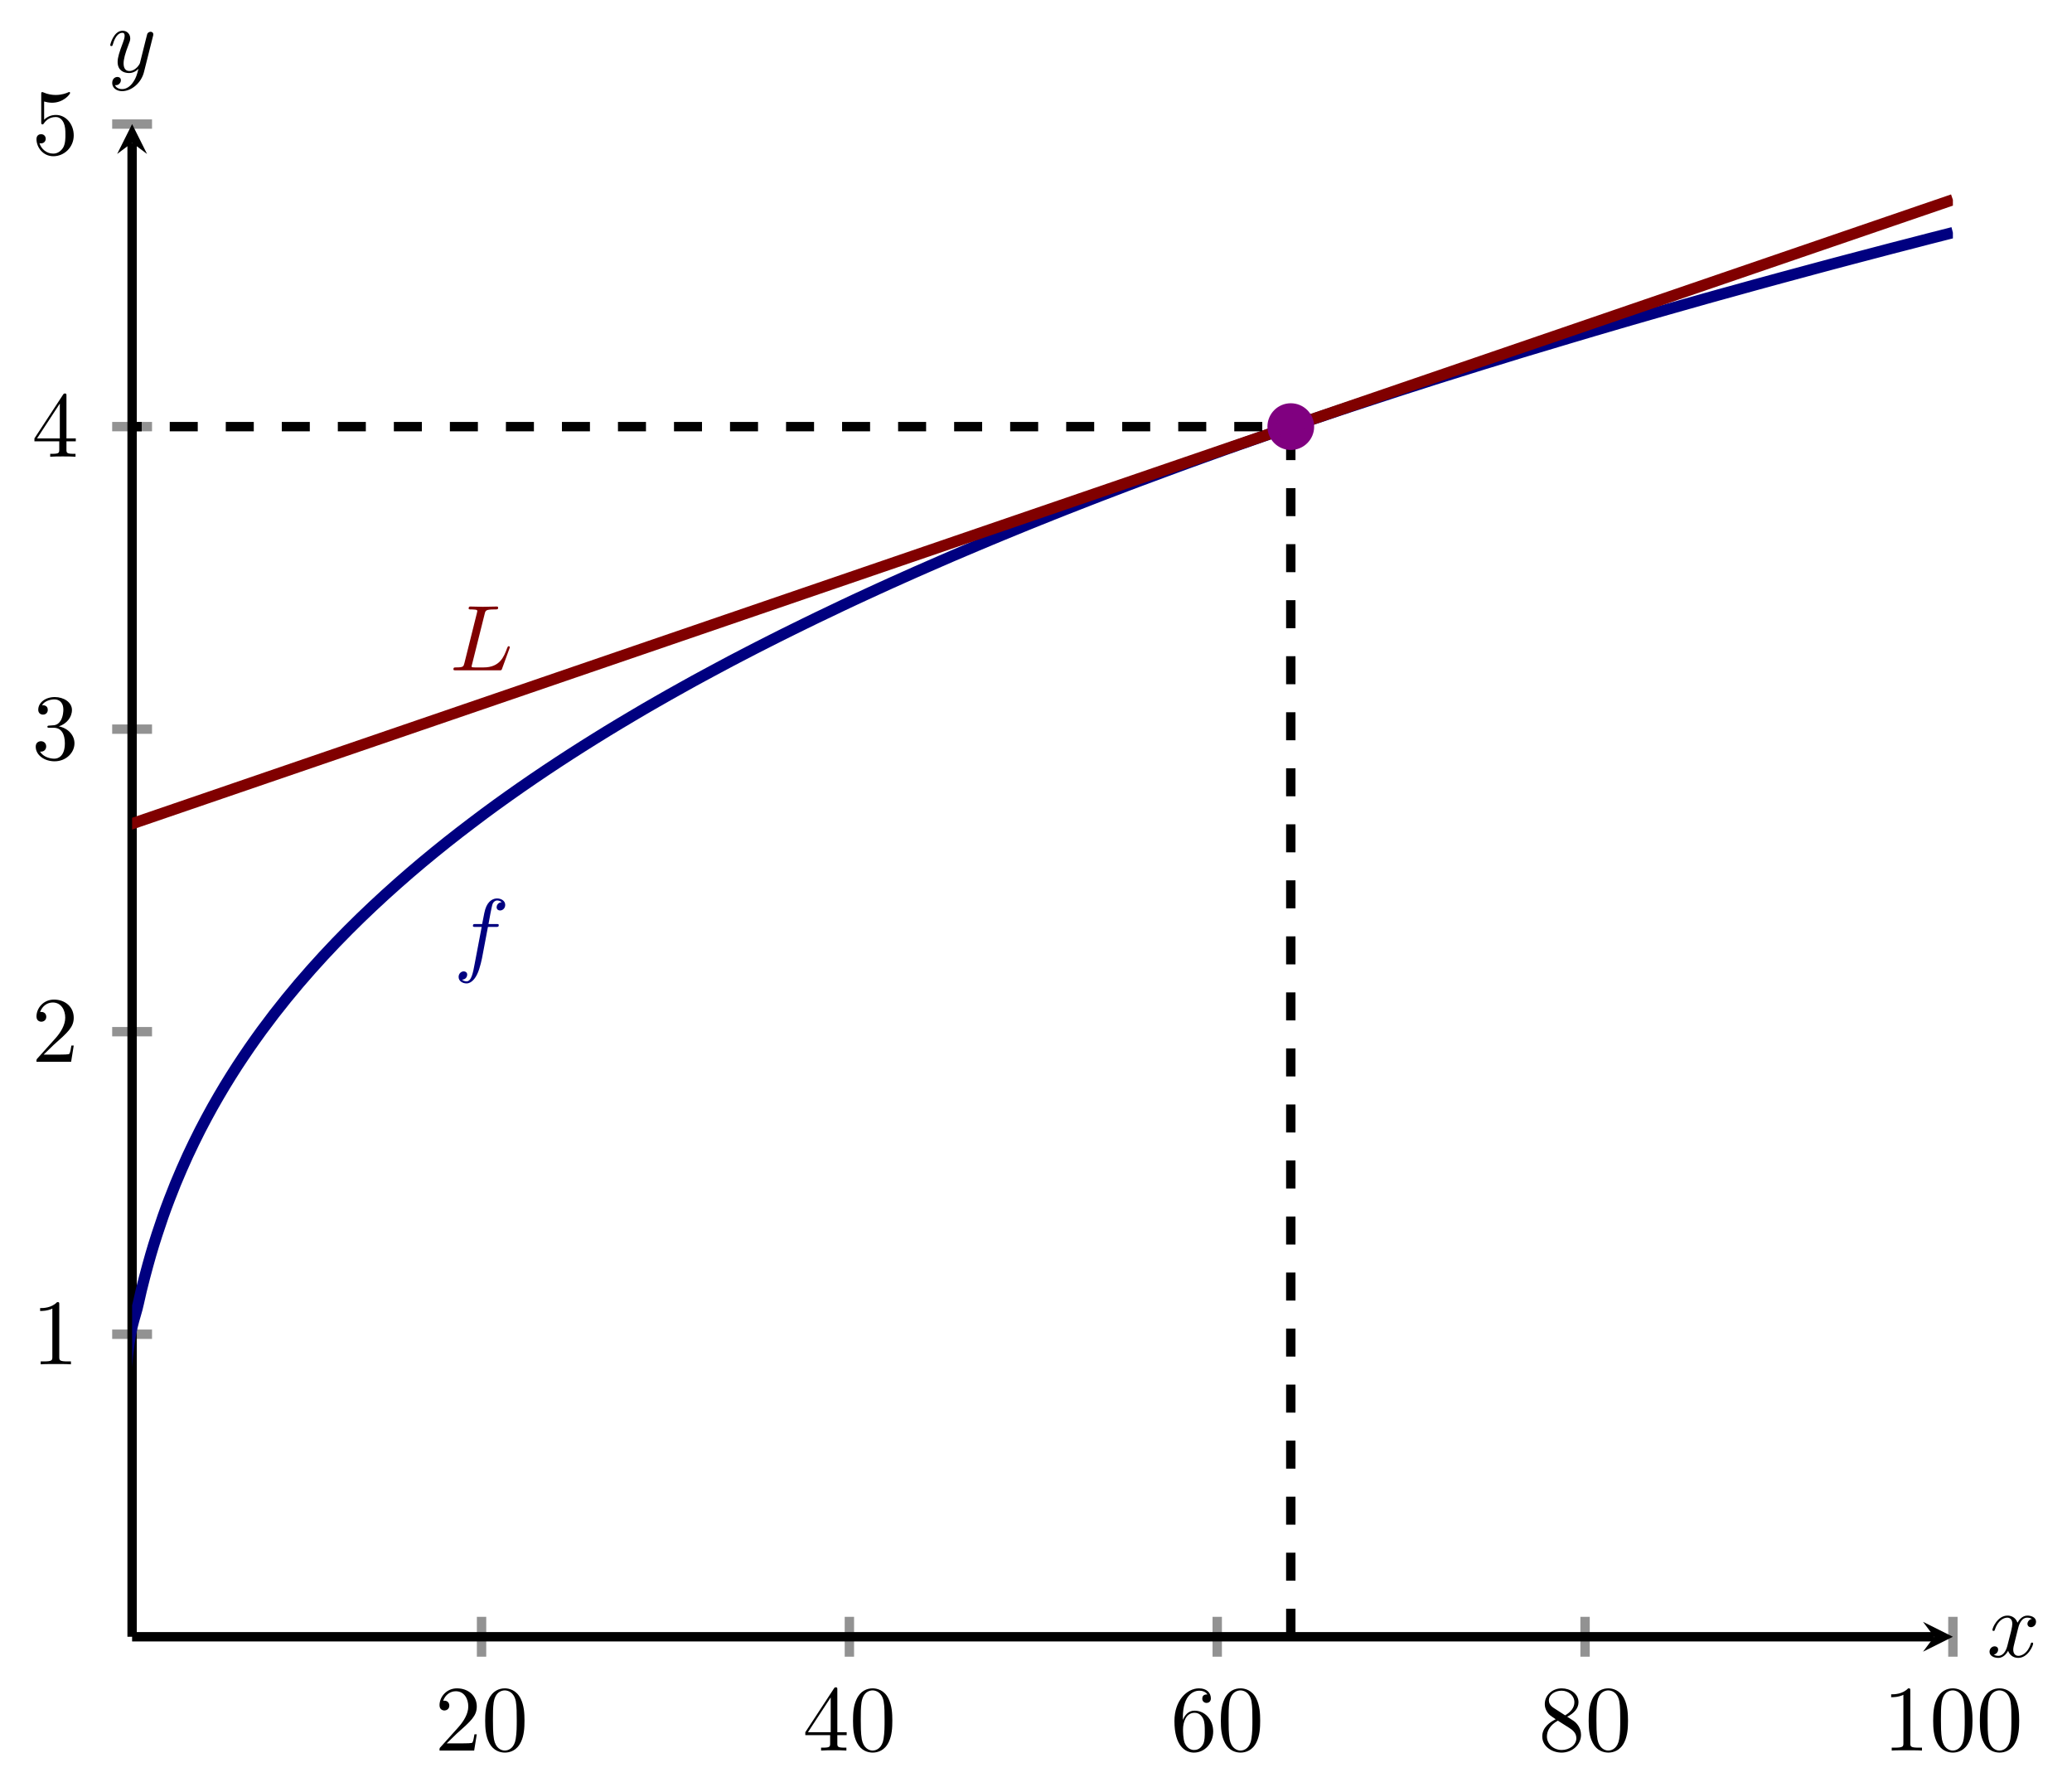 <?xml version="1.0" encoding="UTF-8" standalone="no"?>
<!DOCTYPE svg PUBLIC "-//W3C//DTD SVG 1.1//EN" "http://www.w3.org/Graphics/SVG/1.1/DTD/svg11.dtd">
<svg xmlns="http://www.w3.org/2000/svg" xmlns:xlink="http://www.w3.org/1999/xlink" version="1.1" width="221.077pt" height="190.164pt" viewBox="0 0 221.077 190.164">
<path transform="matrix(1,0,0,-1,12.133,174.63)" stroke-width="1" stroke-linecap="butt" stroke-miterlimit="10" stroke-linejoin="miter" fill="none" stroke="#929292" d="M 39.247 -2.126 L 39.247 2.126 M 78.494 -2.126 L 78.494 2.126 M 117.742 -2.126 L 117.742 2.126 M 156.989 -2.126 L 156.989 2.126 M 196.236 -2.126 L 196.236 2.126 "/>
<path transform="matrix(1,0,0,-1,12.133,174.63)" stroke-width="1" stroke-linecap="butt" stroke-miterlimit="10" stroke-linejoin="miter" fill="none" stroke="#929292" d="M -.164 32.278 L 4.088 32.278 M -.164 64.557 L 4.088 64.557 M -.164 96.835 L 4.088 96.835 M -.164 129.113 L 4.088 129.113 M -.164 161.392 L 4.088 161.392 "/>
<path transform="matrix(1,0,0,-1,12.133,174.63)" stroke-width="1" stroke-linecap="butt" stroke-miterlimit="10" stroke-linejoin="miter" fill="none" stroke="#000000" d="M 1.962 0 L 194.244 0 "/>
<path transform="matrix(1,0,0,-1,206.377,174.63)" d="M 1.993 0 L -1.196 1.594 L 0 0 L -1.196 -1.594 "/>
<path transform="matrix(1,0,0,-1,12.133,174.63)" stroke-width="1" stroke-linecap="butt" stroke-miterlimit="10" stroke-linejoin="miter" fill="none" stroke="#000000" d="M 1.962 0 L 1.962 159.399 "/>
<path transform="matrix(0,-1,-1,-0,14.095,15.231)" d="M 1.993 0 L -1.196 1.594 L 0 0 L -1.196 -1.594 "/>
<symbol id="font_0_3">
<path d="M .077 .077 L .183 .18 C .339 .318 .399 .372 .399 .472 C .399 .586 .309 .666 .187 .666 C .074 .666 0 .574 0 .485 C 0 .429 .05 .429 .053 .429 C .07 .429 .105 .441 .105 .482 C .105 .508 .087 .534 .052 .534 C .044 .534 .042 .534 .039 .533 C .062 .598 .116 .635 .174 .635 C .265 .635 .308 .554 .308 .472 C .308 .392 .258 .313 .203 .251 L .011 .037 C 0 .026 0 .024 0 0 L .371 0 L .399 .174 L .374 .174 C .369 .144 .362 .1 .352 .085 C .345 .077 .279 .077 .257 .077 L .077 .077 Z "/>
</symbol>
<symbol id="font_0_1">
<path d="M .421 .342 C .421 .422 .416 .502 .381 .576 C .335 .672 .253 .688 .211 .688 C .151 .688 .078 .662 .037 .569 C .005 .5 0 .422 0 .342 C 0 .267 .004 .177 .045 .101 C .088 .02 .161 0 .21 0 C .264 0 .34 .021 .384 .116 C .416 .185 .421 .263 .421 .342 M .21 .022 C .171 .022 .112 .047 .094 .143 C .083 .203 .083 .295 .083 .354 C .083 .418 .083 .484 .091 .538 C .11 .657 .185 .666 .21 .666 C .243 .666 .309 .648 .328 .549 C .338 .493 .338 .417 .338 .354 C .338 .279 .338 .211 .327 .147 C .312 .052 .255 .022 .21 .022 Z "/>
</symbol>
<use xlink:href="#font_0_3" transform="matrix(9.963,0,0,-9.963,46.896,186.77)"/>
<use xlink:href="#font_0_1" transform="matrix(9.963,0,0,-9.963,51.768,186.989)"/>
<symbol id="font_0_5">
<path d="M .266 .165 L .266 .078 C .266 .042 .264 .031 .19 .031 L .169 .031 L .169 0 C .21 .003 .262 .003 .304 .003 C .346 .003 .399 .003 .44 0 L .44 .031 L .419 .031 C .345 .031 .343 .042 .343 .078 L .343 .165 L .443 .165 L .443 .196 L .343 .196 L .343 .651 C .343 .671 .343 .677 .327 .677 C .318 .677 .315 .677 .307 .665 L 0 .196 L 0 .165 L .266 .165 M .272 .196 L .028 .196 L .272 .569 L .272 .196 Z "/>
</symbol>
<use xlink:href="#font_0_5" transform="matrix(9.963,0,0,-9.963,85.924,186.77)"/>
<use xlink:href="#font_0_1" transform="matrix(9.963,0,0,-9.963,91.015,186.989)"/>
<symbol id="font_0_7">
<path d="M .09 .35 L .09 .374 C .09 .627 .214 .663 .265 .663 C .289 .663 .331 .657 .353 .623 C .338 .623 .298 .623 .298 .578 C .298 .547 .322 .532 .344 .532 C .36 .532 .39 .541 .39 .58 C .39 .64 .346 .688 .263 .688 C .135 .688 0 .559 0 .338 C 0 .071 .116 0 .209 0 C .32 0 .415 .094 .415 .226 C .415 .353 .326 .449 .215 .449 C .147 .449 .11 .398 .09 .35 M .209 .028 C .146 .028 .116 .088 .11 .103 C .092 .15 .092 .23 .092 .248 C .092 .326 .124 .426 .214 .426 C .23 .426 .276 .426 .307 .364 C .325 .327 .325 .276 .325 .227 C .325 .179 .325 .129 .308 .093 C .278 .033 .232 .028 .209 .028 Z "/>
</symbol>
<use xlink:href="#font_0_7" transform="matrix(9.963,0,0,-9.963,125.31,186.989)"/>
<use xlink:href="#font_0_1" transform="matrix(9.963,0,0,-9.963,130.262,186.989)"/>
<symbol id="font_0_8">
<path d="M .121 .479 C .075 .509 .071 .543 .071 .56 C .071 .621 .136 .663 .207 .663 C .28 .663 .344 .611 .344 .539 C .344 .482 .305 .434 .245 .399 L .121 .479 M .267 .384 C .339 .421 .388 .473 .388 .539 C .388 .631 .299 .688 .208 .688 C .108 .688 .027 .614 .027 .521 C .027 .503 .029 .458 .071 .411 C .082 .399 .119 .374 .144 .357 C .086 .328 0 .272 0 .173 C 0 .067 .102 0 .207 0 C .32 0 .415 .083 .415 .19 C .415 .226 .404 .271 .366 .313 C .347 .334 .331 .344 .267 .384 M .167 .342 L .29 .264 C .318 .245 .365 .215 .365 .154 C .365 .08 .29 .028 .208 .028 C .122 .028 .05 .09 .05 .173 C .05 .231 .082 .295 .167 .342 Z "/>
</symbol>
<use xlink:href="#font_0_8" transform="matrix(9.963,0,0,-9.963,164.556,186.989)"/>
<use xlink:href="#font_0_1" transform="matrix(9.963,0,0,-9.963,169.508,186.989)"/>
<symbol id="font_0_2">
<path d="M .205 .64 C .205 .664 .205 .666 .182 .666 C .12 .602 .032 .602 0 .602 L 0 .571 C .02 .571 .079 .571 .131 .597 L .131 .079 C .131 .043 .128 .031 .038 .031 L .006 .031 L .006 0 C .041 .003 .128 .003 .168 .003 C .208 .003 .295 .003 .33 0 L .33 .031 L .298 .031 C .208 .031 .205 .042 .205 .079 L .205 .64 Z "/>
</symbol>
<use xlink:href="#font_0_2" transform="matrix(9.963,0,0,-9.963,201.782,186.77)"/>
<use xlink:href="#font_0_1" transform="matrix(9.963,0,0,-9.963,206.265,186.989)"/>
<use xlink:href="#font_0_1" transform="matrix(9.963,0,0,-9.963,211.246,186.989)"/>
<use xlink:href="#font_0_2" transform="matrix(9.963,0,0,-9.963,4.281,145.562)"/>
<use xlink:href="#font_0_3" transform="matrix(9.963,0,0,-9.963,3.892,113.284)"/>
<symbol id="font_0_4">
<path d="M .248 .374 C .33 .401 .388 .471 .388 .55 C .388 .632 .3 .688 .204 .688 C .103 .688 .027 .628 .027 .552 C .027 .519 .049 .5 .078 .5 C .109 .5 .129 .522 .129 .551 C .129 .601 .082 .601 .067 .601 C .098 .65 .164 .663 .2 .663 C .241 .663 .296 .641 .296 .551 C .296 .539 .294 .481 .268 .437 C .238 .389 .204 .386 .179 .385 C .171 .384 .147 .382 .14 .382 C .132 .381 .125 .38 .125 .37 C .125 .359 .132 .359 .149 .359 L .193 .359 C .275 .359 .312 .291 .312 .193 C .312 .057 .243 .028 .199 .028 C .156 .028 .081 .045 .046 .104 C .081 .099 .112 .121 .112 .159 C .112 .195 .085 .215 .056 .215 C .032 .215 0 .201 0 .157 C 0 .066 .093 0 .202 0 C .324 0 .415 .091 .415 .193 C .415 .275 .352 .353 .248 .374 Z "/>
</symbol>
<use xlink:href="#font_0_4" transform="matrix(9.963,0,0,-9.963,3.812,81.225)"/>
<use xlink:href="#font_0_5" transform="matrix(9.963,0,0,-9.963,3.673,48.728)"/>
<symbol id="font_0_6">
<path d="M .399 .223 C .399 .342 .317 .442 .209 .442 C .161 .442 .118 .426 .082 .391 L .082 .586 C .102 .58 .135 .573 .167 .573 C .29 .573 .36 .664 .36 .677 C .36 .683 .357 .688 .35 .688 C .349 .688 .347 .688 .342 .685 C .322 .676 .273 .656 .206 .656 C .166 .656 .12 .663 .073 .684 C .065 .687 .063 .687 .061 .687 C .051 .687 .051 .679 .051 .663 L .051 .367 C .051 .349 .051 .341 .065 .341 C .072 .341 .074 .344 .078 .35 C .089 .366 .126 .42 .207 .42 C .259 .42 .284 .374 .292 .356 C .308 .319 .31 .28 .31 .23 C .31 .195 .31 .135 .286 .093 C .262 .054 .225 .028 .179 .028 C .106 .028 .049 .081 .032 .14 C .035 .139 .038 .138 .049 .138 C .082 .138 .099 .163 .099 .187 C .099 .211 .082 .236 .049 .236 C .035 .236 0 .229 0 .183 C 0 .097 .069 0 .181 0 C .297 0 .399 .096 .399 .223 Z "/>
</symbol>
<use xlink:href="#font_0_6" transform="matrix(9.963,0,0,-9.963,3.892,16.669)"/>
<clipPath id="cp1">
<path transform="matrix(1,0,0,-1,12.133,174.63)" d="M 1.962 0 L 196.236 0 L 196.236 161.392 L 1.962 161.392 Z "/>
</clipPath>
<g clip-path="url(#cp1)">
<path transform="matrix(1,0,0,-1,12.133,174.63)" stroke-width="1.196" stroke-linecap="butt" stroke-miterlimit="10" stroke-linejoin="miter" fill="none" stroke="#000080" d="M 0 0 C 0 0 .952 23.326 1.317 28.266 C 1.682 33.206 2.269 33.872 2.634 35.605 C 2.999 37.338 3.586 39.473 3.951 40.757 C 4.316 42.041 4.903 43.809 5.268 44.859 C 5.633 45.909 6.22 47.422 6.585 48.323 C 6.95 49.223 7.537 50.554 7.902 51.35 C 8.267 52.146 8.854 53.341 9.219 54.058 C 9.584 54.775 10.171 55.863 10.536 56.518 C 10.901 57.173 11.488 58.175 11.853 58.781 C 12.218 59.386 12.805 60.318 13.17 60.882 C 13.535 61.446 14.122 62.316 14.487 62.845 C 14.852 63.375 15.439 64.197 15.804 64.696 C 16.169 65.196 16.756 65.973 17.121 66.447 C 17.486 66.92 18.073 67.657 18.438 68.108 C 18.803 68.559 19.39 69.264 19.755 69.694 C 20.12 70.124 20.707 70.796 21.072 71.208 C 21.437 71.619 22.024 72.266 22.389 72.662 C 22.754 73.058 23.341 73.679 23.706 74.06 C 24.071 74.441 24.658 75.04 25.023 75.407 C 25.388 75.774 25.975 76.353 26.34 76.707 C 26.705 77.062 27.291 77.62 27.657 77.963 C 28.022 78.306 28.609 78.848 28.974 79.181 C 29.339 79.514 29.925 80.04 30.291 80.363 C 30.656 80.687 31.243 81.198 31.608 81.513 C 31.973 81.827 32.56 82.324 32.925 82.63 C 33.29 82.936 33.877 83.418 34.242 83.716 C 34.607 84.013 35.194 84.485 35.559 84.776 C 35.924 85.066 36.511 85.525 36.876 85.808 C 37.241 86.091 37.828 86.538 38.193 86.815 C 38.558 87.092 39.145 87.535 39.51 87.807 C 39.875 88.078 40.462 88.508 40.827 88.773 C 41.192 89.038 41.778 89.457 42.144 89.716 C 42.509 89.975 43.095 90.387 43.461 90.641 C 43.826 90.895 44.413 91.299 44.778 91.548 C 45.143 91.797 45.73 92.192 46.095 92.436 C 46.46 92.68 47.047 93.069 47.412 93.309 C 47.777 93.549 48.364 93.929 48.729 94.165 C 49.094 94.4 49.681 94.775 50.046 95.006 C 50.411 95.237 50.998 95.604 51.363 95.831 C 51.728 96.059 52.314 96.421 52.68 96.645 C 53.045 96.868 53.631 97.223 53.997 97.442 C 54.362 97.662 54.948 98.009 55.314 98.226 C 55.679 98.442 56.265 98.789 56.631 99.003 C 56.996 99.216 57.583 99.552 57.948 99.762 C 58.313 99.971 58.899 100.306 59.265 100.512 C 59.63 100.719 60.216 101.045 60.582 101.249 C 60.947 101.453 61.533 101.78 61.899 101.981 C 62.264 102.181 62.85 102.499 63.216 102.696 C 63.581 102.894 64.167 103.208 64.533 103.403 C 64.898 103.599 65.484 103.914 65.85 104.106 C 66.215 104.299 66.801 104.603 67.167 104.793 C 67.532 104.983 68.118 105.287 68.484 105.475 C 68.849 105.663 69.435 105.96 69.801 106.145 C 70.166 106.331 70.752 106.628 71.118 106.81 C 71.483 106.993 72.069 107.282 72.435 107.462 C 72.8 107.643 73.386 107.93 73.752 108.109 C 74.117 108.287 74.703 108.575 75.069 108.751 C 75.434 108.927 76.02 109.205 76.386 109.379 C 76.751 109.554 77.337 109.837 77.703 110.01 C 78.068 110.183 78.654 110.458 79.02 110.629 C 79.385 110.799 79.971 111.07 80.337 111.239 C 80.702 111.408 81.288 111.677 81.654 111.844 C 82.019 112.011 82.605 112.278 82.971 112.443 C 83.336 112.608 83.922 112.869 84.288 113.033 C 84.653 113.197 85.239 113.46 85.605 113.621 C 85.97 113.783 86.556 114.038 86.922 114.198 C 87.287 114.358 87.873 114.614 88.239 114.773 C 88.604 114.932 89.19 115.188 89.556 115.344 C 89.921 115.501 90.507 115.749 90.873 115.904 C 91.238 116.059 91.824 116.308 92.19 116.462 C 92.555 116.616 93.141 116.861 93.507 117.014 C 93.872 117.166 94.458 117.41 94.824 117.561 C 95.189 117.712 95.775 117.952 96.141 118.102 C 96.506 118.252 97.092 118.493 97.458 118.641 C 97.823 118.79 98.409 119.026 98.775 119.172 C 99.14 119.319 99.726 119.553 100.092 119.699 C 100.457 119.845 101.043 120.079 101.409 120.223 C 101.774 120.368 102.36 120.596 102.726 120.739 C 103.091 120.882 103.677 121.111 104.043 121.253 C 104.408 121.395 104.994 121.624 105.36 121.765 C 105.725 121.906 106.311 122.127 106.677 122.266 C 107.042 122.406 107.628 122.631 107.994 122.77 C 108.359 122.909 108.945 123.131 109.311 123.268 C 109.676 123.405 110.262 123.62 110.628 123.756 C 110.993 123.891 111.579 124.11 111.945 124.245 C 112.31 124.381 112.896 124.599 113.262 124.733 C 113.627 124.868 114.213 125.082 114.579 125.215 C 114.944 125.347 115.53 125.559 115.896 125.691 C 116.261 125.823 116.847 126.033 117.213 126.165 C 117.578 126.296 118.164 126.507 118.53 126.638 C 118.895 126.768 119.481 126.977 119.847 127.105 C 120.212 127.234 120.798 127.437 121.164 127.565 C 121.529 127.693 122.115 127.903 122.481 128.03 C 122.846 128.158 123.432 128.361 123.798 128.487 C 124.163 128.613 124.749 128.813 125.115 128.938 C 125.48 129.064 126.066 129.266 126.432 129.391 C 126.797 129.516 127.383 129.716 127.749 129.84 C 128.114 129.963 128.7 130.156 129.066 130.279 C 129.431 130.402 130.017 130.602 130.383 130.725 C 130.748 130.848 131.334 131.044 131.7 131.165 C 132.065 131.286 132.651 131.477 133.017 131.597 C 133.382 131.716 133.968 131.909 134.334 132.029 C 134.699 132.149 135.285 132.341 135.651 132.46 C 136.016 132.58 136.602 132.772 136.968 132.891 C 137.333 133.009 137.919 133.197 138.285 133.314 C 138.65 133.431 139.236 133.618 139.602 133.735 C 139.967 133.852 140.553 134.042 140.919 134.159 C 141.284 134.275 141.87 134.458 142.236 134.572 C 142.601 134.686 143.187 134.869 143.553 134.983 C 143.918 135.097 144.504 135.281 144.87 135.395 C 145.235 135.51 145.821 135.696 146.187 135.808 C 146.552 135.921 147.138 136.095 147.504 136.207 C 147.869 136.319 148.455 136.501 148.821 136.614 C 149.186 136.727 149.772 136.91 150.138 137.021 C 150.503 137.132 151.089 137.308 151.455 137.417 C 151.82 137.526 152.406 137.7 152.772 137.81 C 153.137 137.919 153.723 138.095 154.089 138.205 C 154.454 138.314 155.04 138.491 155.406 138.6 C 155.771 138.709 156.357 138.881 156.723 138.99 C 157.088 139.099 157.674 139.275 158.04 139.383 C 158.405 139.491 158.991 139.661 159.357 139.768 C 159.722 139.875 160.308 140.046 160.674 140.153 C 161.039 140.26 161.625 140.43 161.991 140.536 C 162.356 140.642 162.942 140.81 163.308 140.915 C 163.673 141.02 164.259 141.188 164.625 141.293 C 164.99 141.397 165.576 141.564 165.942 141.668 C 166.307 141.772 166.893 141.939 167.259 142.042 C 167.624 142.146 168.21 142.309 168.576 142.413 C 168.941 142.516 169.527 142.684 169.893 142.787 C 170.258 142.889 170.844 143.052 171.21 143.154 C 171.575 143.255 172.161 143.415 172.527 143.516 C 172.892 143.617 173.478 143.78 173.844 143.881 C 174.209 143.983 174.795 144.146 175.161 144.246 C 175.526 144.347 176.112 144.505 176.478 144.605 C 176.843 144.704 177.429 144.866 177.795 144.965 C 178.16 145.064 178.746 145.222 179.112 145.32 C 179.477 145.419 180.063 145.578 180.429 145.676 C 180.794 145.775 181.38 145.933 181.746 146.031 C 182.111 146.129 182.697 146.286 183.063 146.384 C 183.428 146.481 184.014 146.637 184.38 146.734 C 184.745 146.83 185.331 146.986 185.697 147.082 C 186.062 147.178 186.648 147.331 187.014 147.427 C 187.379 147.523 187.965 147.676 188.331 147.772 C 188.696 147.868 189.282 148.024 189.648 148.119 C 190.013 148.214 190.599 148.363 190.965 148.458 C 191.33 148.552 191.916 148.703 192.282 148.798 C 192.647 148.893 193.233 149.047 193.599 149.141 C 193.964 149.235 194.55 149.382 194.916 149.476 C 195.281 149.569 196.233 149.813 196.233 149.813 "/>
<path transform="matrix(1,0,0,-1,12.133,174.63)" stroke-width="1.196" stroke-linecap="butt" stroke-miterlimit="10" stroke-linejoin="miter" fill="none" stroke="#800000" d="M 0 86.075 L 8.176 88.877 L 16.353 91.679 L 24.529 94.481 L 32.706 97.283 L 40.882 100.084 L 49.058 102.886 L 57.235 105.688 L 65.411 108.49 L 73.587 111.292 L 81.764 114.094 L 89.94 116.896 L 98.117 119.698 L 106.293 122.5 L 114.469 125.302 L 122.646 128.103 L 130.822 130.905 L 138.998 133.707 L 147.175 136.509 L 155.351 139.311 L 163.528 142.113 L 171.704 144.915 L 179.88 147.717 L 188.057 150.519 L 196.233 153.321 "/>
<path transform="matrix(1,0,0,-1,12.133,174.63)" stroke-width="1" stroke-linecap="butt" stroke-dasharray="2.989,2.989" stroke-miterlimit="10" stroke-linejoin="miter" fill="none" stroke="#000000" d="M 125.591 0 L 125.591 129.113 "/>
<path transform="matrix(1,0,0,-1,12.133,174.63)" stroke-width="1" stroke-linecap="butt" stroke-dasharray="2.989,2.989" stroke-miterlimit="10" stroke-linejoin="miter" fill="none" stroke="#000000" d="M 0 129.113 L 125.591 129.113 "/>
<symbol id="font_2_2">
<path d="M .314 .605 L .4 .605 C .42 .605 .43 .605 .43 .625 C .43 .636 .42 .636 .403 .636 L .32 .636 L .341 .75 C .345 .771 .359 .842 .365 .854 C .374 .873 .391 .888 .412 .888 C .416 .888 .442 .888 .461 .87 C .417 .866 .407 .831 .407 .816 C .407 .793 .425 .781 .444 .781 C .47 .781 .499 .803 .499 .841 C .499 .887 .453 .91 .412 .91 C .378 .91 .315 .892 .285 .793 C .279 .772 .276 .762 .252 .636 L .183 .636 C .164 .636 .153 .636 .153 .617 C .153 .605 .162 .605 .181 .605 L .247 .605 L .172 .21 C .154 .113 .137 .022 .085 .022 C .081 .022 .056 .022 .037 .04 C .083 .043 .092 .079 .092 .094 C .092 .117 .074 .129 .055 .129 C .029 .129 0 .107 0 .069 C 0 .024 .044 0 .085 0 C .14 0 .18 .059 .198 .097 C .23 .16 .253 .281 .254 .288 L .314 .605 Z "/>
</symbol>
<use xlink:href="#font_2_2" transform="matrix(9.963,0,0,-9.963,48.933,104.923)" fill="#000080"/>
<symbol id="font_2_1">
<path d="M .335 .605 C .344 .641 .347 .652 .441 .652 C .471 .652 .479 .652 .479 .671 C .479 .683 .468 .683 .463 .683 C .43 .683 .348 .68 .315 .68 C .285 .68 .212 .683 .182 .683 C .175 .683 .163 .683 .163 .663 C .163 .652 .172 .652 .191 .652 C .193 .652 .212 .652 .229 .65 C .247 .648 .256 .647 .256 .634 C .256 .63 .255 .627 .252 .615 L .118 .078 C .108 .039 .106 .031 .027 .031 C .01 .031 0 .031 0 .011 C 0 0 .009 0 .027 0 L .49 0 C .514 0 .515 0 .521 .017 L .6 .233 C .604 .244 .604 .246 .604 .247 C .604 .251 .601 .258 .592 .258 C .583 .258 .582 .253 .575 .237 C .541 .145 .497 .031 .324 .031 L .23 .031 C .216 .031 .214 .031 .208 .032 C .198 .033 .195 .034 .195 .042 C .195 .045 .195 .047 .2 .065 L .335 .605 Z "/>
</symbol>
<use xlink:href="#font_2_1" transform="matrix(9.963,0,0,-9.963,48.378,71.517)" fill="#800000"/>
</g>
<path transform="matrix(1,0,0,-1,12.133,174.63)" d="M 127.584 129.113 C 127.584 130.214 126.692 131.106 125.591 131.106 C 124.491 131.106 123.599 130.214 123.599 129.113 C 123.599 128.013 124.491 127.121 125.591 127.121 C 126.692 127.121 127.584 128.013 127.584 129.113 Z M 125.591 129.113 " fill="#800080"/>
<path transform="matrix(1,0,0,-1,12.133,174.63)" stroke-width="1" stroke-linecap="butt" stroke-miterlimit="10" stroke-linejoin="miter" fill="none" stroke="#800080" d="M 127.584 129.113 C 127.584 130.214 126.692 131.106 125.591 131.106 C 124.491 131.106 123.599 130.214 123.599 129.113 C 123.599 128.013 124.491 127.121 125.591 127.121 C 126.692 127.121 127.584 128.013 127.584 129.113 Z M 125.591 129.113 "/>
<symbol id="font_2_3">
<path d="M .305 .313 C .311 .339 .334 .431 .404 .431 C .409 .431 .433 .431 .454 .418 C .426 .413 .406 .388 .406 .364 C .406 .348 .417 .329 .444 .329 C .466 .329 .498 .347 .498 .387 C .498 .439 .439 .453 .405 .453 C .347 .453 .312 .4 .3 .377 C .275 .443 .221 .453 .192 .453 C .088 .453 .031 .324 .031 .299 C .031 .289 .041 .289 .043 .289 C .051 .289 .054 .291 .056 .3 C .09 .406 .156 .431 .19 .431 C .209 .431 .244 .422 .244 .364 C .244 .333 .227 .266 .19 .126 C .174 .064 .139 .022 .095 .022 C .089 .022 .066 .022 .045 .035 C .07 .04 .092 .061 .092 .089 C .092 .116 .07 .124 .055 .124 C .025 .124 0 .098 0 .066 C 0 .02 .05 0 .094 0 C .16 0 .196 .07 .199 .076 C .211 .039 .247 0 .307 0 C .41 0 .467 .129 .467 .154 C .467 .164 .458 .164 .455 .164 C .446 .164 .444 .16 .442 .153 C .409 .046 .341 .022 .309 .022 C .27 .022 .254 .054 .254 .088 C .254 .11 .26 .132 .271 .176 L .305 .313 Z "/>
</symbol>
<use xlink:href="#font_2_3" transform="matrix(9.963,0,0,-9.963,212.278,176.885)"/>
<symbol id="font_2_4">
<path d="M .457 .586 C .461 .6 .461 .602 .461 .609 C .461 .627 .447 .636 .432 .636 C .422 .636 .406 .63 .397 .615 C .395 .61 .387 .579 .383 .561 C .376 .535 .369 .508 .363 .481 L .318 .301 C .314 .286 .271 .216 .205 .216 C .154 .216 .143 .26 .143 .297 C .143 .343 .16 .405 .194 .493 C .21 .534 .214 .545 .214 .565 C .214 .61 .182 .647 .132 .647 C .037 .647 0 .502 0 .493 C 0 .483 .01 .483 .012 .483 C .022 .483 .023 .485 .028 .501 C .055 .595 .095 .625 .129 .625 C .137 .625 .154 .625 .154 .593 C .154 .568 .144 .542 .137 .523 C .097 .417 .079 .36 .079 .313 C .079 .224 .142 .194 .201 .194 C .24 .194 .274 .211 .302 .239 C .289 .187 .277 .138 .237 .085 C .211 .051 .173 .022 .127 .022 C .113 .022 .068 .025 .051 .064 C .067 .064 .08 .064 .094 .076 C .104 .085 .114 .098 .114 .117 C .114 .148 .087 .152 .077 .152 C .054 .152 .021 .136 .021 .087 C .021 .037 .065 0 .127 0 C .23 0 .333 .091 .361 .204 L .457 .586 Z "/>
</symbol>
<use xlink:href="#font_2_4" transform="matrix(9.963,0,0,-9.963,11.763,9.726)"/>
</svg>
